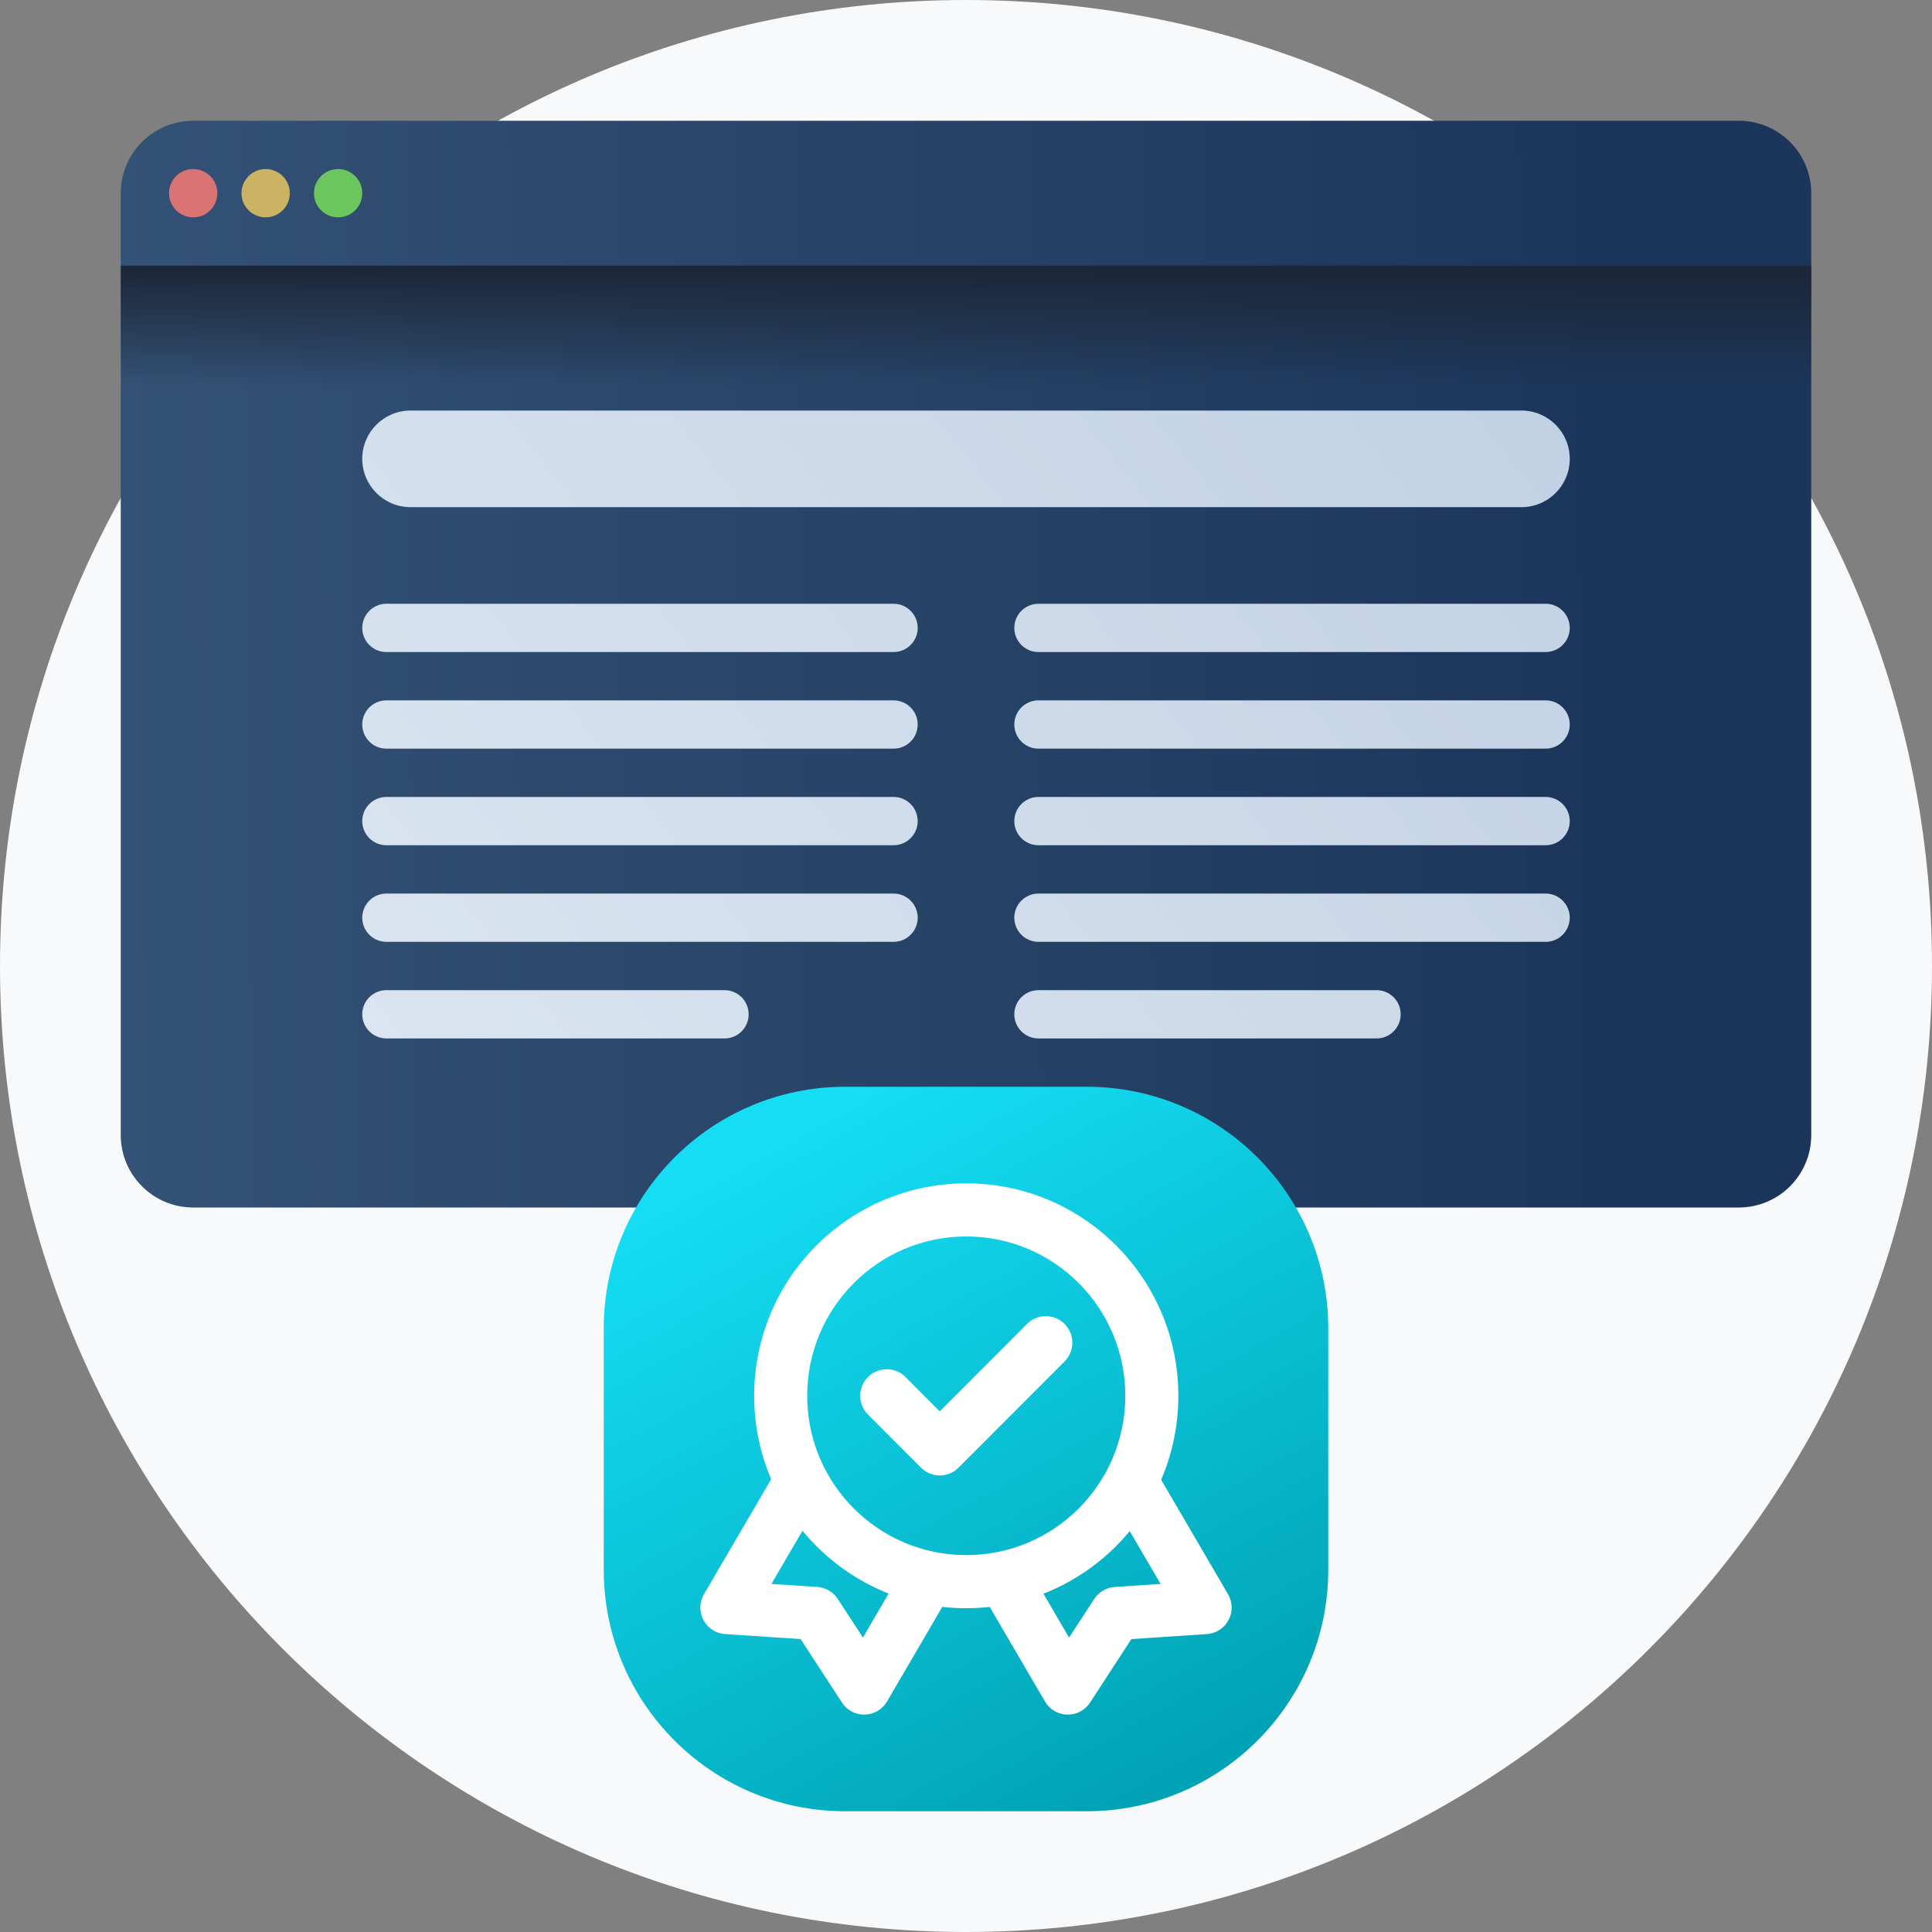 <svg width="80" height="80" viewBox="0 0 80 80" fill="none" xmlns="http://www.w3.org/2000/svg">
<rect x="0" y="0" width="80" height="80" fill="#808080" stroke="none"/>
<path d="M0 40C0 17.909 17.909 0 40 0C62.091 0 80 17.909 80 40C80 62.091 62.091 80 40 80C17.909 80 0 62.091 0 40Z" fill="#F8F9FB"/>
<path d="M5 8C5 6.343 6.343 5 8 5H72C73.657 5 75 6.343 75 8V47C75 48.657 73.657 50 72 50H8C6.343 50 5 48.657 5 47V8Z" fill="url(#paint0_linear_188_893)"/>
<path d="M5 11H75V16H5V11Z" fill="url(#paint1_linear_188_893)"/>
<circle cx="8" cy="8" r="1" fill="#DA7373"/>
<circle cx="11" cy="8" r="1" fill="#CAB362"/>
<circle cx="14" cy="8" r="1" fill="#6CC65E"/>
<path d="M42 42C42 41.448 42.448 41 43 41H57C57.552 41 58 41.448 58 42C58 42.552 57.552 43 57 43H43C42.448 43 42 42.552 42 42Z" fill="url(#paint2_linear_188_893)"/>
<path d="M42 38C42 37.448 42.448 37 43 37H64C64.552 37 65 37.448 65 38C65 38.552 64.552 39 64 39H43C42.448 39 42 38.552 42 38Z" fill="url(#paint3_linear_188_893)"/>
<path d="M42 34C42 33.448 42.448 33 43 33H64C64.552 33 65 33.448 65 34C65 34.552 64.552 35 64 35H43C42.448 35 42 34.552 42 34Z" fill="url(#paint4_linear_188_893)"/>
<path d="M42 30C42 29.448 42.448 29 43 29H64C64.552 29 65 29.448 65 30C65 30.552 64.552 31 64 31H43C42.448 31 42 30.552 42 30Z" fill="url(#paint5_linear_188_893)"/>
<path d="M42 26C42 25.448 42.448 25 43 25H64C64.552 25 65 25.448 65 26C65 26.552 64.552 27 64 27H43C42.448 27 42 26.552 42 26Z" fill="url(#paint6_linear_188_893)"/>
<path d="M15 42C15 41.448 15.448 41 16 41H30C30.552 41 31 41.448 31 42C31 42.552 30.552 43 30 43H16C15.448 43 15 42.552 15 42Z" fill="url(#paint7_linear_188_893)"/>
<path d="M15 38C15 37.448 15.448 37 16 37H37C37.552 37 38 37.448 38 38C38 38.552 37.552 39 37 39H16C15.448 39 15 38.552 15 38Z" fill="url(#paint8_linear_188_893)"/>
<path d="M15 34C15 33.448 15.448 33 16 33H37C37.552 33 38 33.448 38 34C38 34.552 37.552 35 37 35H16C15.448 35 15 34.552 15 34Z" fill="url(#paint9_linear_188_893)"/>
<path d="M15 30C15 29.448 15.448 29 16 29H37C37.552 29 38 29.448 38 30C38 30.552 37.552 31 37 31H16C15.448 31 15 30.552 15 30Z" fill="url(#paint10_linear_188_893)"/>
<path d="M15 26C15 25.448 15.448 25 16 25H37C37.552 25 38 25.448 38 26C38 26.552 37.552 27 37 27H16C15.448 27 15 26.552 15 26Z" fill="url(#paint11_linear_188_893)"/>
<path d="M15 19C15 17.895 15.895 17 17 17H63C64.105 17 65 17.895 65 19C65 20.105 64.105 21 63 21H17C15.895 21 15 20.105 15 19Z" fill="url(#paint12_linear_188_893)"/>
<path d="M25 55C25 49.477 29.477 45 35 45H45C50.523 45 55 49.477 55 55V65C55 70.523 50.523 75 45 75H35C29.477 75 25 70.523 25 65V55Z" fill="url(#paint13_linear_188_893)"/>
<path fill-rule="evenodd" clip-rule="evenodd" d="M40.011 51.199C36.373 51.199 33.424 54.153 33.424 57.796C33.424 61.44 36.373 64.394 40.011 64.394C43.649 64.394 46.597 61.44 46.597 57.796C46.597 54.153 43.649 51.199 40.011 51.199ZM31.229 57.796C31.229 52.938 35.161 49 40.011 49C44.861 49 48.793 52.938 48.793 57.796C48.793 62.654 44.861 66.593 40.011 66.593C35.161 66.593 31.229 62.654 31.229 57.796Z" fill="white"/>
<path fill-rule="evenodd" clip-rule="evenodd" d="M44.081 54.82C44.51 55.249 44.51 55.945 44.081 56.375L39.69 60.773C39.261 61.202 38.566 61.202 38.137 60.773L35.942 58.574C35.513 58.145 35.513 57.448 35.942 57.019C36.37 56.59 37.065 56.59 37.494 57.019L38.913 58.441L42.528 54.82C42.957 54.391 43.652 54.391 44.081 54.82Z" fill="white"/>
<path fill-rule="evenodd" clip-rule="evenodd" d="M46.471 60.695C46.994 60.388 47.666 60.565 47.973 61.089L50.85 66.012C51.042 66.341 51.05 66.746 50.872 67.082C50.694 67.419 50.354 67.639 49.974 67.664L46.848 67.871L45.137 70.5C44.93 70.819 44.572 71.008 44.191 70.999C43.811 70.99 43.462 70.784 43.27 70.455L40.695 66.048C40.389 65.524 40.565 64.85 41.088 64.543C41.611 64.237 42.283 64.413 42.59 64.937L44.268 67.809L45.309 66.21C45.497 65.92 45.811 65.736 46.156 65.713L48.058 65.587L46.078 62.199C45.772 61.675 45.948 61.002 46.471 60.695Z" fill="white"/>
<path fill-rule="evenodd" clip-rule="evenodd" d="M33.529 60.695C34.052 61.002 34.228 61.675 33.922 62.199L31.942 65.587L33.844 65.712C34.189 65.735 34.503 65.919 34.691 66.209L35.732 67.808L37.417 64.924C37.724 64.4 38.396 64.224 38.919 64.531C39.443 64.838 39.619 65.511 39.312 66.035L36.73 70.455C36.538 70.784 36.189 70.989 35.809 70.998C35.428 71.007 35.07 70.819 34.863 70.499L33.152 67.871L30.026 67.664C29.646 67.639 29.306 67.419 29.128 67.082C28.95 66.745 28.958 66.34 29.15 66.011L32.027 61.089C32.333 60.565 33.006 60.388 33.529 60.695Z" fill="white"/>
<defs>
<linearGradient id="paint0_linear_188_893" x1="66.25" y1="5" x2="4.58" y2="5.583" gradientUnits="userSpaceOnUse">
<stop stop-color="#1B365A"/>
<stop offset="1" stop-color="#345275"/>
</linearGradient>
<linearGradient id="paint1_linear_188_893" x1="5" y1="11" x2="5" y2="16" gradientUnits="userSpaceOnUse">
<stop stop-color="#1B2636"/>
<stop offset="1" stop-color="#1B2636" stop-opacity="0"/>
</linearGradient>
<linearGradient id="paint2_linear_188_893" x1="65" y1="17" x2="21.691" y2="51.419" gradientUnits="userSpaceOnUse">
<stop stop-color="#C1D1E4"/>
<stop offset="1" stop-color="#DBE5F1"/>
</linearGradient>
<linearGradient id="paint3_linear_188_893" x1="65" y1="17" x2="21.691" y2="51.419" gradientUnits="userSpaceOnUse">
<stop stop-color="#C1D1E4"/>
<stop offset="1" stop-color="#DBE5F1"/>
</linearGradient>
<linearGradient id="paint4_linear_188_893" x1="65" y1="17" x2="21.691" y2="51.419" gradientUnits="userSpaceOnUse">
<stop stop-color="#C1D1E4"/>
<stop offset="1" stop-color="#DBE5F1"/>
</linearGradient>
<linearGradient id="paint5_linear_188_893" x1="65" y1="17" x2="21.691" y2="51.419" gradientUnits="userSpaceOnUse">
<stop stop-color="#C1D1E4"/>
<stop offset="1" stop-color="#DBE5F1"/>
</linearGradient>
<linearGradient id="paint6_linear_188_893" x1="65" y1="17" x2="21.691" y2="51.419" gradientUnits="userSpaceOnUse">
<stop stop-color="#C1D1E4"/>
<stop offset="1" stop-color="#DBE5F1"/>
</linearGradient>
<linearGradient id="paint7_linear_188_893" x1="65" y1="17" x2="21.691" y2="51.419" gradientUnits="userSpaceOnUse">
<stop stop-color="#C1D1E4"/>
<stop offset="1" stop-color="#DBE5F1"/>
</linearGradient>
<linearGradient id="paint8_linear_188_893" x1="65" y1="17" x2="21.691" y2="51.419" gradientUnits="userSpaceOnUse">
<stop stop-color="#C1D1E4"/>
<stop offset="1" stop-color="#DBE5F1"/>
</linearGradient>
<linearGradient id="paint9_linear_188_893" x1="65" y1="17" x2="21.691" y2="51.419" gradientUnits="userSpaceOnUse">
<stop stop-color="#C1D1E4"/>
<stop offset="1" stop-color="#DBE5F1"/>
</linearGradient>
<linearGradient id="paint10_linear_188_893" x1="65" y1="17" x2="21.691" y2="51.419" gradientUnits="userSpaceOnUse">
<stop stop-color="#C1D1E4"/>
<stop offset="1" stop-color="#DBE5F1"/>
</linearGradient>
<linearGradient id="paint11_linear_188_893" x1="65" y1="17" x2="21.691" y2="51.419" gradientUnits="userSpaceOnUse">
<stop stop-color="#C1D1E4"/>
<stop offset="1" stop-color="#DBE5F1"/>
</linearGradient>
<linearGradient id="paint12_linear_188_893" x1="65" y1="17" x2="21.691" y2="51.419" gradientUnits="userSpaceOnUse">
<stop stop-color="#C1D1E4"/>
<stop offset="1" stop-color="#DBE5F1"/>
</linearGradient>
<linearGradient id="paint13_linear_188_893" x1="34.833" y1="46" x2="49.627" y2="72.893" gradientUnits="userSpaceOnUse">
<stop stop-color="#14DDF4"/>
<stop offset="1" stop-color="#00A3B5"/>
</linearGradient>
</defs>
</svg>
